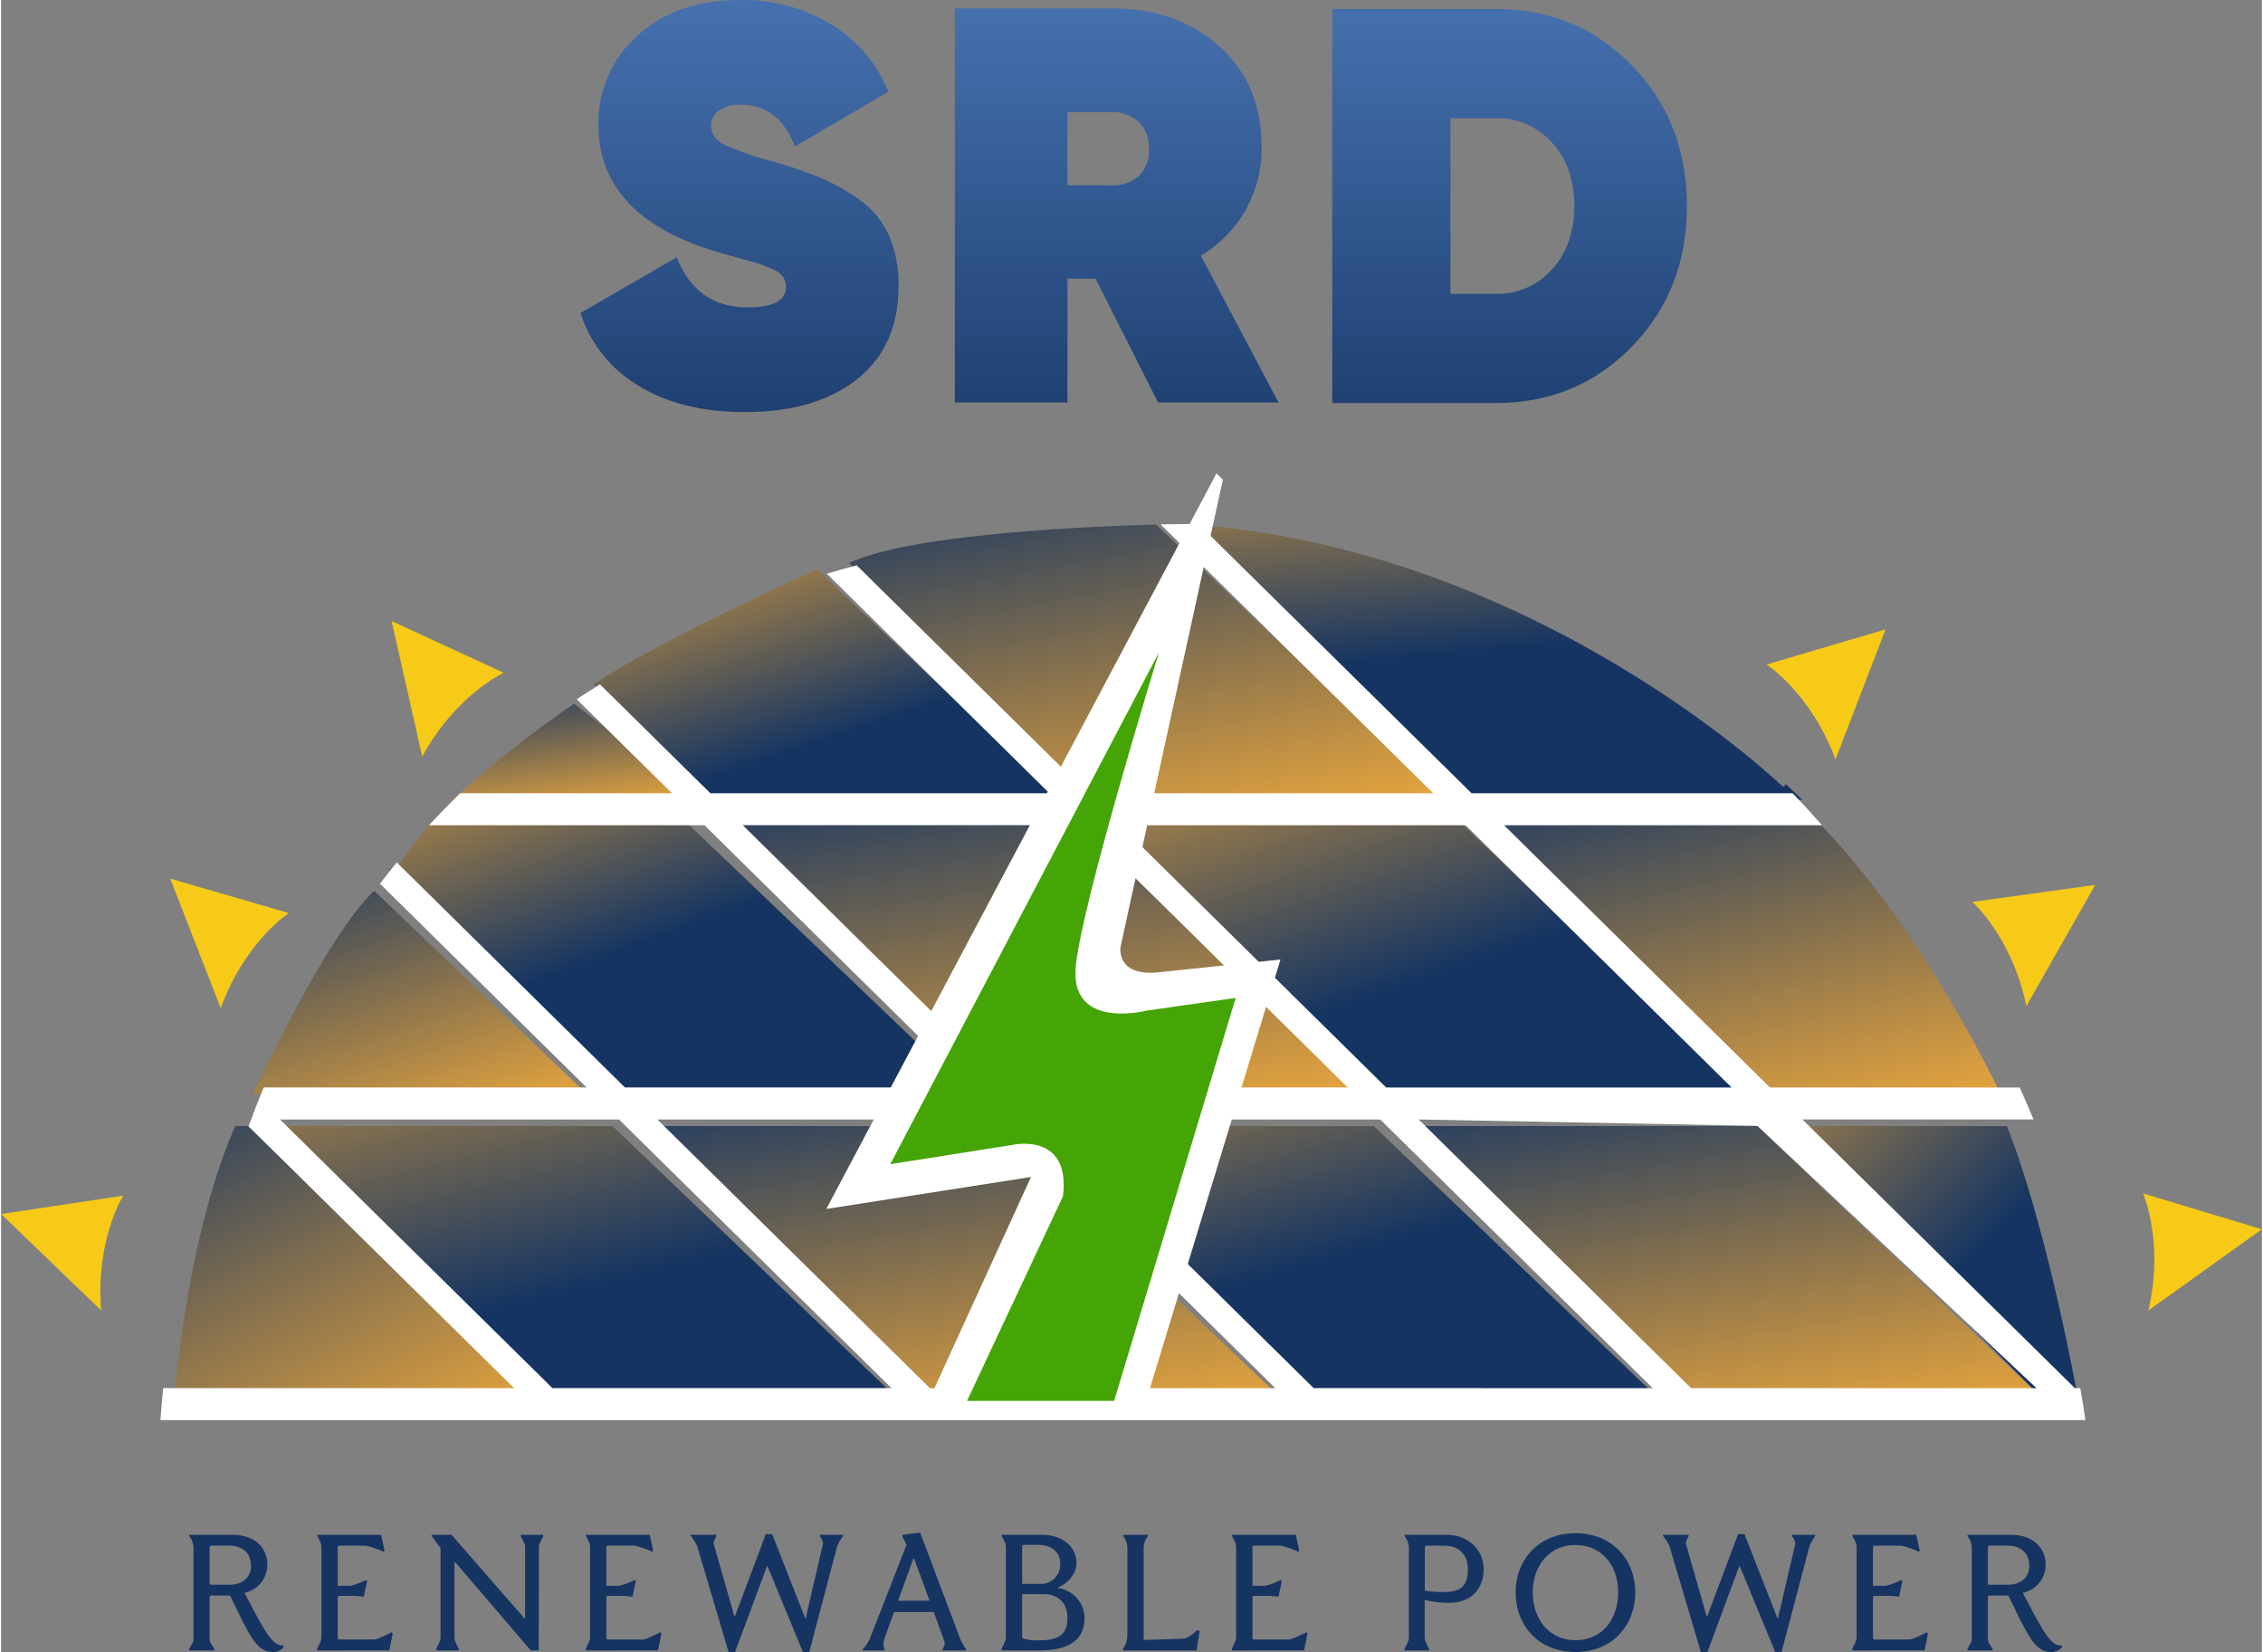 <svg xmlns="http://www.w3.org/2000/svg" xmlns:xlink="http://www.w3.org/1999/xlink" width="100" height="73" viewBox="0 0 518.577 378.94">
  <rect x="0" y="0" width="518.577" height="378.94" fill="#808080" stroke="none"/>
  <defs>
    <linearGradient id="linear-gradient" x1="0.217" y1="-0.25" x2="0.783" y2="1.25" gradientUnits="objectBoundingBox">
      <stop offset="0" stop-color="#153462"/>
      <stop offset="1" stop-color="#fdb139"/>
    </linearGradient>
    <linearGradient id="linear-gradient-2" x1="-0.448" y1="-0.462" x2="0.631" y2="0.5" gradientUnits="objectBoundingBox">
      <stop offset="0" stop-color="#fdb139"/>
      <stop offset="1" stop-color="#153462"/>
    </linearGradient>
    <linearGradient id="linear-gradient-3" x1="-0.213" y1="-0.665" x2="0.524" y2="0.453" xlink:href="#linear-gradient-2"/>
    <linearGradient id="linear-gradient-5" x1="0.217" y1="-0.25" x2="0.783" y2="1.25" xlink:href="#linear-gradient-2"/>
    <linearGradient id="linear-gradient-7" x1="-0.199" y1="-0.503" x2="0.6" xlink:href="#linear-gradient-2"/>
    <linearGradient id="linear-gradient-8" x1="0.081" y1="-0.592" x2="0.319" xlink:href="#linear-gradient-2"/>
    <linearGradient id="linear-gradient-9" x1="0.198" x2="0.802" xlink:href="#linear-gradient"/>
    <linearGradient id="linear-gradient-10" x1="-0.094" y1="-0.282" x2="0.57" y2="0.7" xlink:href="#linear-gradient-2"/>
    <linearGradient id="linear-gradient-11" x1="0.246" x2="0.754" xlink:href="#linear-gradient"/>
    <linearGradient id="linear-gradient-12" x1="0.158" x2="0.842" xlink:href="#linear-gradient"/>
    <linearGradient id="linear-gradient-14" x1="-0.191" y1="-0.361" x2="0.441" y2="0.452" xlink:href="#linear-gradient-2"/>
    <linearGradient id="linear-gradient-15" x1="0.103" x2="0.897" xlink:href="#linear-gradient"/>
    <linearGradient id="linear-gradient-16" x1="-0.26" y1="-0.716" x2="0.477" y2="0.605" xlink:href="#linear-gradient-2"/>
    <linearGradient id="linear-gradient-17" x1="0.004" x2="0.996" xlink:href="#linear-gradient"/>
    <linearGradient id="linear-gradient-18" x1="0.5" y1="1.25" x2="0.5" y2="-0.25" gradientUnits="objectBoundingBox">
      <stop offset="0" stop-color="#153462"/>
      <stop offset="1" stop-color="#507dbf"/>
    </linearGradient>
  </defs>
  <g id="_1_copy" data-name="1 copy" transform="translate(-222.805 -268.992)">
    <g id="Group_2" data-name="Group 2" transform="translate(222.805 377.572)">
      <path id="Shape_1" data-name="Shape 1" d="M588.637,508.144H506.469l-63.094-63.113h79.234Z" transform="translate(-119.734 -295.31)" fill="url(#linear-gradient)"/>
      <path id="Shape_1_copy_8" data-name="Shape 1 copy 8" d="M553.665,445.031c9.357,23.761,16.14,61.645,16.14,61.645l.88,1.468h-8.217l-63.094-63.113Z" transform="translate(-93.565 -295.31)" fill="url(#linear-gradient-2)"/>
      <path id="Shape_1_copy" data-name="Shape 1 copy" d="M528.637,508.144H446.469l-63.094-63.113h79.234" transform="translate(-147.771 -295.31)" fill="url(#linear-gradient-3)"/>
      <path id="Shape_1_copy_2" data-name="Shape 1 copy 2" d="M469.637,508.144H387.469l-63.094-63.113h79.234Z" transform="translate(-175.342 -295.31)" fill="url(#linear-gradient)"/>
      <path id="Shape_1_copy_4" data-name="Shape 1 copy 4" d="M541.637,460.129H459.469l-63.094-63.113h79.234Z" transform="translate(-141.697 -317.747)" fill="url(#linear-gradient-5)"/>
      <path id="Shape_1_copy_4-2" data-name="Shape 1 copy 4" d="M481.637,460.129H399.469l-63.094-63.113h79.234" transform="translate(-169.734 -317.747)" fill="url(#linear-gradient-5)"/>
      <path id="Shape_1_copy_5" data-name="Shape 1 copy 5" d="M541.637,460.129H459.469l-63.094-63.113h79.234Z" transform="translate(-141.697 -317.747)" fill="url(#linear-gradient-7)"/>
      <path id="Shape_1_copy_10" data-name="Shape 1 copy 10" d="M546.235,411.18s.245-.226.672-.63l3.73,3.565H468.469L405.375,351h5.869C490.5,357.16,546.235,411.18,546.235,411.18Z" transform="translate(-137.491 -339.249)" fill="url(#linear-gradient-8)"/>
      <path id="Shape_1_copy_9" data-name="Shape 1 copy 9" d="M355.375,359.809c16.316-7.795,70.43-8.806,70.43-8.806l66.028,63.113H409.665l-54.29-54.307Z" transform="translate(-160.856 -339.249)" fill="url(#linear-gradient-9)"/>
      <path id="Shape_1_copy_11" data-name="Shape 1 copy 11" d="M315.375,384.424C330.842,374.082,366.73,358,366.73,358l55.757,52.839H340.319l-24.944-26.42Z" transform="translate(-179.547 -335.977)" fill="url(#linear-gradient-10)"/>
      <path id="Shape_1_copy_12" data-name="Shape 1 copy 12" d="M293.375,401.027a261.2,261.2,0,0,1,27.879-22.016l28.619,22.016h-56.5" transform="translate(-189.828 -326.161)" fill="url(#linear-gradient-11)"/>
      <path id="Shape_1_copy_7" data-name="Shape 1 copy 7" d="M531.141,397.016c25.154,25.486,42.552,63.113,42.552,63.113H520.87l-67.5-61.645Z" transform="translate(-115.061 -317.747)" fill="url(#linear-gradient-12)"/>
      <path id="Shape_1_copy_5-2" data-name="Shape 1 copy 5" d="M481.637,460.129H399.469l-63.094-63.113h79.234" transform="translate(-169.734 -317.747)" fill="url(#linear-gradient)"/>
      <path id="Shape_1_copy_4-3" data-name="Shape 1 copy 4" d="M284.982,408.758s4.246-6.2,8.874-11.742h57.154l66.028,63.113H334.87l-51.8-51.811Z" transform="translate(-194.641 -317.747)" fill="url(#linear-gradient-14)"/>
      <path id="Shape_1_copy_6" data-name="Shape 1 copy 6" d="M290,408.253l48.778,46.625H262.147C268.505,441.48,281,416.663,290,408.253Z" transform="translate(-204.42 -312.496)" fill="url(#linear-gradient-15)"/>
      <path id="Shape_1_copy_2-2" data-name="Shape 1 copy 2" d="M409.637,508.144H327.469l-63.094-63.113h79.234" transform="translate(-203.379 -295.31)" fill="url(#linear-gradient-16)"/>
      <path id="Shape_1_copy_3" data-name="Shape 1 copy 3" d="M263.889,445.031h2.88L332.8,508.144H250.629l-.8-.8C251.179,493.6,254.9,465.292,263.889,445.031Z" transform="translate(-210.175 -295.31)" fill="url(#linear-gradient-17)"/>
      <path id="Shape_3" data-name="Shape 3" d="M250.8,455.912s-6.4,10.242-5.041,26.341L222.8,460.12Z" transform="translate(-222.805 -290.225)" fill="#f7ca17"/>
      <path id="Shape_3_copy" data-name="Shape 3 copy" d="M276.427,414.248s-10.1,6.62-15.606,21.811l-11.582-29.711Z" transform="translate(-210.452 -313.386)" fill="#f7ca17"/>
      <path id="Shape_3_copy_2" data-name="Shape 3 copy 2" d="M309.558,377.939s-10.977,5.042-18.68,19.244l-7.029-31.1Z" transform="translate(-194.279 -332.203)" fill="#f7ca17"/>
      <path id="Shape_3_copy_3" data-name="Shape 3 copy 3" d="M557.653,455.561s4.9,11.082,1.224,26.85l26.032-18.632Z" transform="translate(-66.332 -290.389)" fill="#f7ca17"/>
      <path id="Shape_3_copy_3-2" data-name="Shape 3 copy 3" d="M530.969,411.236s9.1,8.024,12.39,23.884l15.8-27.791Z" transform="translate(-78.802 -312.928)" fill="#f7ca17"/>
      <path id="Shape_3_copy_3-3" data-name="Shape 3 copy 3" d="M498.795,375.435s10.2,6.586,15.818,21.783l11.473-29.83Z" transform="translate(-93.837 -331.592)" fill="#f7ca17"/>
      <path id="Rectangle_1_copy_5" data-name="Rectangle 1 copy 5" d="M539.664,412.669l-62.532-61.663q4.293-.1,8.7-.1l62.632,61.762h73.659q3.469,3.62,6.712,7.336H555.907l61.006,60.159H674.2q1.662,3.7,3.173,7.336H624.353l62.494,61.626h1.245c.489,2.762.879,5.221,1.187,7.336H247.705c.161-2.251.372-4.705.643-7.336h80.48l-60.9-60.055q1.611-4.418,3.464-8.908h74.073l-47.4-46.743q1.877-2.455,3.852-4.883l52.353,51.626H433.5L372.5,420.006H309.328q3.436-3.724,7.158-7.336h48.57L343.2,391.12c1.723-1.148,3.471-2.284,5.261-3.395l.061-.039,25.335,24.983h77.767l-51.063-50.354q3.373-1,6.854-1.923l53.013,52.277Zm7.44,7.336H467.87l61.006,60.159H608.11Zm130.94,129.122-64-60.159L536.316,487.5l62.494,61.626Zm-88.038,0L527.512,487.5H449.746l62.494,61.626ZM352.9,487.5H275.138l62.494,61.626H415.4Zm8.8,0L424.2,549.128h79.234L440.942,487.5Zm19.591-67.5,61.006,60.159h77.767l-61.006-60.159Z" transform="translate(-211.169 -339.293)" fill="#fff"/>
      <path id="Shape_5" data-name="Shape 5" d="M375.477,553.758,398.953,502.4,352,509.739,441.5,341l1.467,1.467L419.5,449.58s-1.22,6.917,8.8,5.869,27.879-2.935,27.879-2.935L425.365,553.758Z" transform="translate(-162.719 -341)" fill="#fff"/>
      <path id="Shape_4" data-name="Shape 4" d="M423.626,369,362,486.383l27.879-4.4s13.542-3.214,11.738,11.738l-22.009,46.953h33.748l27.879-92.439-20.542,2.935s-17.636,4.552-16.14-10.271S423.626,369,423.626,369Z" transform="translate(-158.046 -327.916)" fill="#45a507"/>
    </g>
    <path id="SRD" d="M13.17,88.384A29.921,29.921,0,0,1,0,71.791L22.08,59.008Q26.6,70.5,38.349,70.5q8.779,0,8.78-4.648a4.31,4.31,0,0,0-.646-2.324,5.221,5.221,0,0,0-2.454-1.808q-1.809-.775-3.163-1.227t-4.713-1.356q-3.359-.9-5.037-1.42Q4.131,49.583,4.132,28.665A26.518,26.518,0,0,1,13.105,8.135Q22.079,0,36.671,0A39.457,39.457,0,0,1,57.265,5.424,31.989,31.989,0,0,1,70.629,21.047L49.195,33.571Q45.449,24.018,36.8,24.017a8.192,8.192,0,0,0-5.1,1.355,4.167,4.167,0,0,0-1.743,3.422q0,2.843,3.035,4.391a74.994,74.994,0,0,0,11.686,4,107.524,107.524,0,0,1,10.588,3.68,47.5,47.5,0,0,1,8.651,4.906,19.768,19.768,0,0,1,6.779,8.135,28.042,28.042,0,0,1,2.259,11.686q0,13.818-9.49,21.369T37.7,94.517Q22.984,94.517,13.17,88.384Zm159.267,4.067V2.065h37.445q18.721,0,31.312,12.977t12.59,32.217q0,19.24-12.59,32.215T209.881,92.451ZM199.552,67.4h10.329a16.763,16.763,0,0,0,12.977-5.616q5.1-5.618,5.1-14.526t-5.1-14.526a16.76,16.76,0,0,0-12.977-5.618H199.552Zm-67.073,24.92L118.147,63.915h-6.456V92.322H85.866V1.937H122.02q14.846,0,24.533,8.716T156.237,33.7a28.4,28.4,0,0,1-13.945,24.92l17.818,33.7ZM111.691,42.481H121.5a8.826,8.826,0,0,0,6.521-2.067,8,8,0,0,0,2.389-6.2,8.211,8.211,0,0,0-2.389-6.262A9.113,9.113,0,0,0,121.5,25.7h-9.813Z" transform="translate(355.705 268.992)" fill="url(#linear-gradient-18)"/>
    <path id="Renewable_Power" data-name="Renewable Power" d="M420.193,20.317l-2.86-5.867h-4.291a.374.374,0,0,0-.4.33v9.206c0,1.173,0,.917,1.1,2.749v.295h-5.793l-.037-.258c1.026-1.944,1.026-1.577,1.026-2.786V3.815a4.435,4.435,0,0,0-.989-3.008l.036-.293h9.829c5.685,0,8.069,3.448,8.069,6.858a6.546,6.546,0,0,1-5.134,6.418l-.037.184,2.493,4.695c2.274,4.181,4,7.225,6.088,7.225h.294v.44a3.143,3.143,0,0,1-2.421,1.063C423.934,27.4,422.43,24.535,420.193,20.317ZM412.638,3.3v8.4c0,.111.184.258.367.258h4.327c2.567,0,4.8-1.467,4.8-4.292,0-2.567-1.5-4.656-4.988-4.656h-4.107C412.858,3.008,412.638,3.155,412.638,3.3ZM363.846,27.4l-8.1-19.657h-.147L348.3,27.4h-1.5l-7.188-24.24A11.437,11.437,0,0,0,338.1.734V.514h5.869l.036.293c-.733,1.321-.66,1.688-.66,1.688l4.769,16.687h.147L355.339.367H356.8l7.555,19.254.147-.037,3.962-17.052a2.96,2.96,0,0,0-.734-1.651V.514h5.281v.33a11.045,11.045,0,0,0-1.321,2.347l-6.381,24.2ZM304.317,13.68c0-7.408,5.244-13.533,13.715-13.533s13.715,6.125,13.715,13.533c0,7.628-5.244,13.715-13.715,13.715S304.317,21.307,304.317,13.68Zm3.923,0c0,6.16,3.7,11,9.792,11,6.2,0,9.792-4.841,9.792-11,0-5.941-3.595-10.819-9.792-10.819C311.945,2.86,308.241,7.738,308.241,13.68ZM140.818,27.4,132.713,7.738h-.147l-7.3,19.657h-1.5l-7.188-24.24a11.44,11.44,0,0,0-1.5-2.421V.514h5.869l.036.293c-.733,1.321-.659,1.688-.659,1.688l4.767,16.687h.147L132.31.367h1.467l7.554,19.254.147-.037,3.962-17.052A2.959,2.959,0,0,0,144.7.881V.514h5.281v.33a11.054,11.054,0,0,0-1.319,2.347l-6.382,24.2ZM12.285,20.317,9.425,14.45H5.134a.374.374,0,0,0-.4.33v9.206c0,1.173,0,.917,1.1,2.749v.295H.037L0,26.772c1.027-1.944,1.027-1.577,1.027-2.786V3.815A4.431,4.431,0,0,0,.037.807L.074.514H9.9c5.685,0,8.069,3.448,8.069,6.858a6.547,6.547,0,0,1-5.134,6.418l-.037.184,2.493,4.695c2.274,4.181,4,7.225,6.088,7.225h.295v.44A3.143,3.143,0,0,1,19.254,27.4C16.026,27.4,14.522,24.535,12.285,20.317ZM4.73,3.3v8.4c0,.111.184.258.367.258H9.425c2.567,0,4.8-1.467,4.8-4.292,0-2.567-1.5-4.656-4.988-4.656H5.134C4.951,3.008,4.73,3.155,4.73,3.3ZM381.569,27.029v-.037L381.5,26.7c1.026-1.944,1.026-2.164,1.026-3.19V3.741c0-.881,0-1.321-.989-3.007l.073-.221h14.6l.807,3.63-.256.258a18.338,18.338,0,0,0-4.034-1.393h-6.051c-.258,0-.4.11-.4.33v8.874h2.9a14.885,14.885,0,0,0,3.521-1.32l.33.184-.77,3.63-1.871-.182h-3.849a.315.315,0,0,0-.258.293V24.2c0,.258.221.33.4.33h7.921c.917,0,4-1.651,4-1.651l.293.258-.77,3.888Zm-102.746,0-.037-.258c1.027-1.944,1.027-2.237,1.027-3.081V3.815a4.431,4.431,0,0,0-.99-3.008V.514h9.608c5.207,0,8.545,3.63,8.545,7.848,0,5.171-3.522,7.738-7.812,7.738a22.52,22.52,0,0,1-5.721-.66v8.251c0,.66,0,1.211,1.027,2.971v.367ZM283.48,3.3V13.313a27.2,27.2,0,0,0,4.254.33c3.888,0,5.611-1.247,5.611-5.281,0-3.264-1.98-5.354-5.428-5.354h-4.144A.269.269,0,0,0,283.48,3.3ZM239.243,27.029v-.037l-.074-.293c1.027-1.944,1.027-2.164,1.027-3.19V3.741c0-.881,0-1.321-.99-3.007l.073-.221h14.6l.807,3.63-.256.258a18.338,18.338,0,0,0-4.034-1.393H244.34c-.258,0-.4.11-.4.33v8.874h2.9a14.885,14.885,0,0,0,3.521-1.32l.33.184-.77,3.63-1.87-.182h-3.851a.314.314,0,0,0-.257.293V24.2c0,.258.221.33.4.33h7.921c.918,0,4-1.651,4-1.651l.294.258-.771,3.888Zm-24.944,0-.074-.295a5.981,5.981,0,0,0,1.027-3.263V3.485a4.57,4.57,0,0,0-.99-2.715l.074-.256h5.574l.073.256a4.57,4.57,0,0,0-.99,2.715V24.644l8.619-.293c1.393-.037,1.98-.514,3.667-1.98l.549.219-.7,4.438Zm-27.878,0-.074-.295c1.027-1.942,1.027-2.163,1.027-3.19V3.778c0-.881,0-1.321-.99-3.008l.073-.256h9.022c5.244,0,8.1,2.971,8.1,6.528,0,2.751-2.6,4.988-4.254,5.538v.147a6.978,6.978,0,0,1,6.088,6.932c0,4.033-2.384,7.371-10.341,7.371Zm4.693-2.825a9.491,9.491,0,0,0,3.374.514h.623c5.427,0,6.382-2.274,6.382-5.134,0-4.034-2.751-5.464-5.429-5.464h-4.951Zm0-21.05v8.618h4.511a4.42,4.42,0,0,0,4.218-4.621c0-2.641-1.871-4.328-5.1-4.328H191.48A.339.339,0,0,0,191.113,3.155ZM172.88,27.029l-.074-.148c.623-1.173.623-1.5.44-2.016l-2.419-6.637h-9.1l-2.31,6.381a3.508,3.508,0,0,0,.147,2.163v.258h-5.025v-.258a8.364,8.364,0,0,0,1.651-2.458l8.4-21.526L163.6.77l.11-.256,4-.514,9.169,24.314a12.942,12.942,0,0,0,1.393,2.495l-.073.221ZM162.649,15.624h7.224l-3.521-9.608h-.219Zm-71.6,11.406v-.037l-.073-.293C92,24.755,92,24.535,92,23.509V3.741c0-.881,0-1.321-.989-3.007l.073-.221h14.6l.807,3.63-.256.258a18.338,18.338,0,0,0-4.034-1.393H96.144c-.257,0-.4.11-.4.33v8.874h2.9a14.885,14.885,0,0,0,3.521-1.32l.33.184-.77,3.63-1.871-.182H96a.315.315,0,0,0-.258.293V24.2c0,.258.221.33.4.33h7.921c.916,0,4-1.651,4-1.651l.293.258-.77,3.888Zm-12.66,0L61.038,6.748l-.147.074V23.544c0,1.027,0,1.248,1.027,3.19l-.074.295h-5.1l-.074-.295c1.027-1.942,1.027-2.163,1.027-3.19V3.521L55.647.77V.514h4.584l16.724,19.18.147-.073V3.7c0-1.026,0-.953-1.027-2.9l.074-.293h5.06l.074.293c-1.027,1.944-1.027,1.871-1.027,2.9l-.037,23.325Zm-48.965,0v-.037l-.074-.293c1.027-1.944,1.027-2.164,1.027-3.19V3.741c0-.881,0-1.321-.99-3.007l.074-.221H44.051l.807,3.63L44.6,4.4a18.338,18.338,0,0,0-4.034-1.393H34.517c-.256,0-.4.11-.4.33v8.874h2.9a14.884,14.884,0,0,0,3.521-1.32l.33.184-.77,3.63-1.87-.182H34.37a.316.316,0,0,0-.258.293V24.2c0,.258.221.33.4.33h7.921c.918,0,4-1.651,4-1.651l.294.258-.771,3.888Z" transform="translate(265.899 620.537)" fill="#153462"/>
    <path id="Shape_2" data-name="Shape 2" d="M250,446" transform="translate(12.708 82.715)" fill="#153462"/>
  </g>
</svg>
